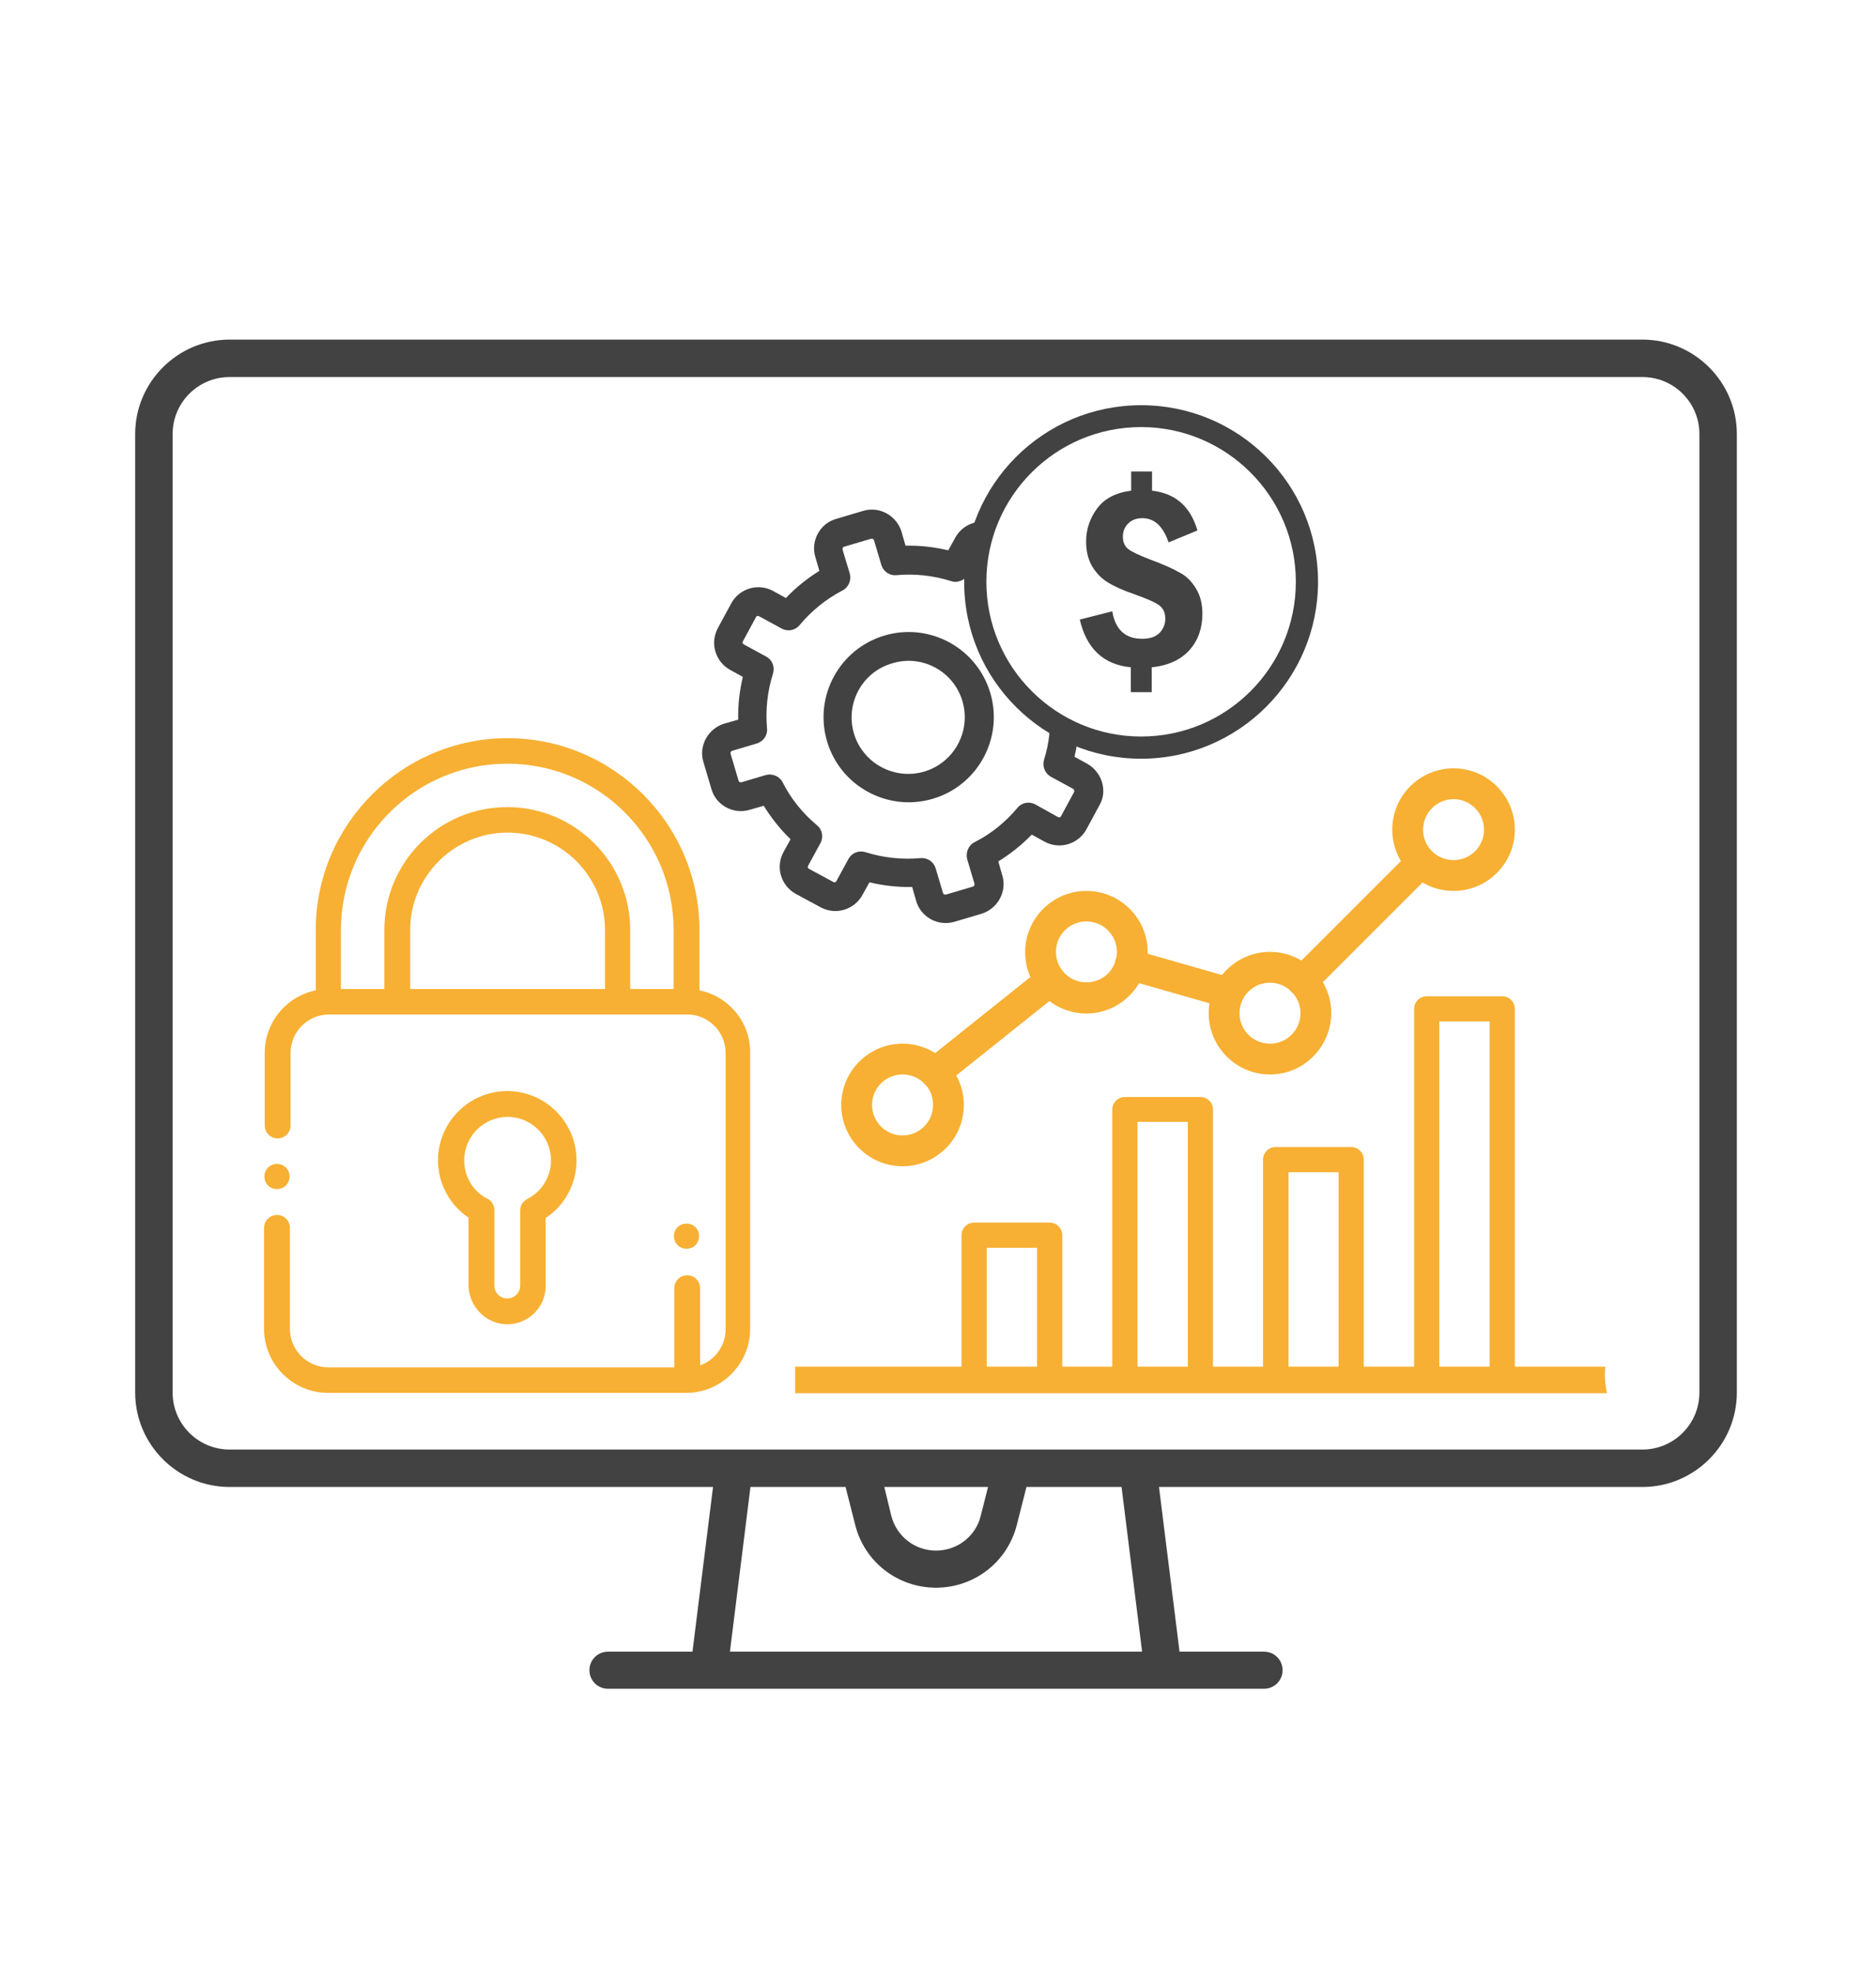 <?xml version="1.0" encoding="utf-8"?>
<!-- Generator: Adobe Illustrator 22.0.1, SVG Export Plug-In . SVG Version: 6.00 Build 0)  -->
<svg version="1.1" id="Layer_1" xmlns="http://www.w3.org/2000/svg" xmlns:xlink="http://www.w3.org/1999/xlink" x="0px" y="0px"
	 viewBox="0 0 566.2 595.3" style="enable-background:new 0 0 566.2 595.3;" xml:space="preserve">
<style type="text/css">
	.st0{fill:none;}
	.st1{fill:#424243;}
	.st2{fill:#F7B033;}
</style>
<path class="st0" d="M282.5,465c5,0,9.3-3.4,10.6-8.2l1.2-5h-23.6l1.2,5C273.2,461.6,277.5,465,282.5,465z"/>
<path class="st1" d="M495.7,102.5H69.3c-15.7,0-28.5,12.8-28.5,28.5v289.3c0,15.7,12.8,28.5,28.5,28.5h145.9l-6.2,49.7h-25.5
	c-3.1,0-5.6,2.5-5.6,5.6s2.5,5.6,5.6,5.6h198c3.1,0,5.6-2.5,5.6-5.6s-2.5-5.6-5.6-5.6H356l-6.2-49.7h145.9
	c15.7,0,28.5-12.8,28.5-28.5V131C524.2,115.3,511.4,102.5,495.7,102.5z M220.3,498.5l6.2-49.7h28.7l2.9,11.4
	c2.8,11.2,12.8,19,24.4,19s21.6-7.8,24.4-19l2.9-11.4h28.7l6.2,49.7H220.3z M266.9,448.8h31.3l-2.2,8.7c-1.5,6.2-7.1,10.5-13.5,10.5
	c-6.4,0-11.9-4.3-13.5-10.5L266.9,448.8z M512.9,420.3c0,9.5-7.7,17.2-17.2,17.2H69.3c-9.5,0-17.2-7.7-17.2-17.2V131
	c0-9.5,7.7-17.2,17.2-17.2h426.4c9.5,0,17.2,7.7,17.2,17.2V420.3z"/>
<g>
	<g>
		<path class="st2" d="M240,412.4v8.1h245c-0.3-1.5-0.5-3-0.6-4.5c-0.1-1.2,0-2.4,0.1-3.5H240z"/>
		<path class="st2" d="M230.2,293.1"/>
	</g>
	<g>
		<g>
			<path class="st2" d="M297.8,413.8v-37.2H313v37.2h7.6v-41c0-2.1-1.7-3.8-3.8-3.8H294c-2.1,0-3.8,1.7-3.8,3.8v41H297.8z"/>
			<path class="st2" d="M343.3,413.8v-75.2h15.2v75.2h7.6v-78.9c0-2.1-1.7-3.8-3.8-3.8h-22.8c-2.1,0-3.8,1.7-3.8,3.8v78.9H343.3z"/>
			<path class="st2" d="M388.9,413.8v-60H404v60h7.6V350c0-2.1-1.7-3.8-3.8-3.8h-22.8c-2.1,0-3.8,1.7-3.8,3.8v63.8H388.9z"/>
			<path class="st2" d="M434.4,413.8V308.3h15.2v105.5h7.6V304.5c0-2.1-1.7-3.8-3.8-3.8h-22.8c-2.1,0-3.8,1.7-3.8,3.8v109.3H434.4z"
				/>
			<path class="st2" d="M272.4,324.3c-5.1,0-9.2,4.1-9.2,9.2c0,5.1,4.1,9.2,9.2,9.2c5.1,0,9.2-4.1,9.2-9.2
				C281.7,328.5,277.6,324.3,272.4,324.3L272.4,324.3z M272.4,352c-10.2,0-18.5-8.3-18.5-18.5c0-10.2,8.3-18.5,18.5-18.5
				c10.2,0,18.5,8.3,18.5,18.5C290.9,343.7,282.6,352,272.4,352L272.4,352z"/>
			<path class="st2" d="M327.9,278.1c-5.1,0-9.2,4.1-9.2,9.2c0,5.1,4.1,9.2,9.2,9.2c5.1,0,9.2-4.1,9.2-9.2
				C337.1,282.3,333,278.1,327.9,278.1L327.9,278.1z M327.9,305.9c-10.2,0-18.5-8.3-18.5-18.5c0-10.2,8.3-18.5,18.5-18.5
				c10.2,0,18.5,8.3,18.5,18.5C346.3,297.6,338,305.9,327.9,305.9L327.9,305.9z"/>
			<path class="st2" d="M383.3,296.6c-5.1,0-9.2,4.1-9.2,9.2c0,5.1,4.1,9.2,9.2,9.2c5.1,0,9.2-4.1,9.2-9.2
				C392.5,300.8,388.4,296.6,383.3,296.6L383.3,296.6z M383.3,324.3c-10.2,0-18.5-8.3-18.5-18.5c0-10.2,8.3-18.5,18.5-18.5
				c10.2,0,18.5,8.3,18.5,18.5C401.7,316,393.5,324.3,383.3,324.3L383.3,324.3z"/>
			<path class="st2" d="M438.7,241.2c-5.1,0-9.2,4.2-9.2,9.2c0,5.1,4.1,9.2,9.2,9.2c5.1,0,9.2-4.1,9.2-9.2
				C447.9,245.4,443.8,241.2,438.7,241.2L438.7,241.2z M438.7,268.9c-10.2,0-18.5-8.3-18.5-18.5c0-10.2,8.3-18.5,18.5-18.5
				c10.2,0,18.5,8.3,18.5,18.5C457.2,260.6,448.9,268.9,438.7,268.9L438.7,268.9z"/>
			<path class="st2" d="M393.1,300.7c-1.2,0-2.4-0.4-3.3-1.3c-1.8-1.8-1.8-4.7,0-6.5l35.8-35.8c1.8-1.8,4.7-1.8,6.5,0
				c1.8,1.8,1.8,4.7,0,6.5l-35.8,35.8C395.4,300.2,394.2,300.7,393.1,300.7L393.1,300.7z"/>
			<path class="st2" d="M370.8,304.3c-0.4,0-0.8-0.1-1.3-0.2l-29.7-8.5c-2.4-0.7-3.9-3.3-3.2-5.7c0.7-2.4,3.2-3.9,5.7-3.2l29.7,8.5
				c2.4,0.7,3.9,3.3,3.2,5.7C374.7,302.9,372.9,304.3,370.8,304.3L370.8,304.3z"/>
			<path class="st2" d="M282.2,328.4c-1.4,0-2.7-0.6-3.6-1.7c-1.6-2-1.3-4.9,0.7-6.5l34.8-27.8c2-1.6,4.9-1.3,6.5,0.7
				c1.6,2,1.3,4.9-0.7,6.5l-34.8,27.8C284.3,328,283.2,328.4,282.2,328.4L282.2,328.4z"/>
		</g>
	</g>
</g>
<g>
	<path class="st1" d="M328.1,230.5l-3.8-2.1c0.7-2.9,1.1-5.8,1.2-8.8c-3.2-1.6-6.1-3.5-8.6-5.8c0.3,5.2-0.2,10.5-1.8,15.5
		c-0.6,2,0.3,4.1,2,5.1l6.8,3.7c0.3,0.2,0.4,0.6,0.3,0.9l-4,7.4c-0.1,0.2-0.3,0.3-0.4,0.3c-0.1,0-0.3,0-0.5-0.1l-6.8-3.8
		c-1.8-1-4.1-0.6-5.4,1c-3.6,4.3-8,7.9-13,10.4c-1.8,0.9-2.7,3.1-2.2,5.1l2.2,7.4c0.1,0.4-0.1,0.8-0.5,0.9l-8.1,2.4
		c-0.4,0.1-0.8-0.1-0.9-0.5l-2.2-7.4c-0.6-2-2.5-3.3-4.6-3.1c-5.6,0.5-11.2-0.1-16.6-1.8c-2-0.6-4.1,0.2-5.1,2l-3.7,6.8
		c-0.1,0.2-0.3,0.3-0.4,0.3c-0.1,0-0.3,0-0.5-0.1l-7.4-4c-0.2-0.1-0.3-0.3-0.3-0.4c0-0.1,0-0.3,0.1-0.5l3.7-6.8c1-1.8,0.6-4.1-1-5.4
		c-4.3-3.6-7.9-8-10.4-13c-0.9-1.8-3.1-2.7-5-2.2l-7.4,2.2c-0.4,0.1-0.8-0.1-0.9-0.5l-2.4-8.1c-0.1-0.4,0.1-0.8,0.5-0.9l7.4-2.2
		c2-0.6,3.3-2.5,3.1-4.5c-0.5-5.6,0.1-11.2,1.8-16.6c0.6-2-0.2-4.1-2-5.1l-6.8-3.7c-0.2-0.1-0.3-0.3-0.4-0.4c0-0.1,0-0.3,0.1-0.5
		l4-7.4c0.1-0.2,0.3-0.3,0.4-0.3c0.1,0,0.3,0,0.5,0.1l6.8,3.7c1.8,1,4.1,0.6,5.4-1c3.6-4.3,8-7.9,13-10.5c1.8-0.9,2.7-3.1,2.2-5
		l-2.2-7.3c-0.1-0.4,0.1-0.8,0.5-0.9l8.1-2.4c0.4-0.1,0.8,0.1,0.9,0.5l2.2,7.4c0.6,2,2.5,3.3,4.5,3.1c5.6-0.5,11.2,0.1,16.6,1.8
		c0.9,0.3,1.7,0.3,2.5,0c1.1-0.3,2-1,2.6-2.1l3.7-6.8c0.1-0.2,0.3-0.3,0.4-0.3c0.1,0,0.2,0,0.2,0c0.4-2.9,1-5.7,2-8.5
		c-1.5-0.3-3.1-0.3-4.6,0.1c-2.4,0.7-4.4,2.3-5.6,4.5l-2.1,3.8c-4.2-1-8.6-1.5-12.9-1.4l-1.2-4.2c-1.5-4.9-6.7-7.8-11.6-6.3
		l-8.1,2.4c-5,1.4-7.8,6.7-6.3,11.6l1.2,4.1c-3.7,2.3-7.1,5-10.1,8.2l-3.8-2.1c-2.2-1.2-4.7-1.5-7.1-0.8c-2.4,0.7-4.4,2.3-5.6,4.5
		l-4,7.4c-1.2,2.2-1.5,4.7-0.8,7.1c0.7,2.4,2.3,4.4,4.5,5.6l3.8,2.1c-1,4.2-1.5,8.5-1.4,12.9l-4.2,1.2c-4.9,1.5-7.8,6.7-6.3,11.6
		l2.4,8.1c1.4,5,6.7,7.8,11.6,6.3l4.2-1.2c2.3,3.7,5,7.1,8.1,10.1l-2.1,3.8c-1.2,2.2-1.5,4.7-0.8,7.1c0.7,2.4,2.3,4.4,4.5,5.6l7.4,4
		c2.2,1.2,4.7,1.5,7.1,0.8c2.4-0.7,4.4-2.3,5.6-4.5l2.1-3.8c4.2,1,8.6,1.5,12.9,1.4l1.2,4.2c1.4,4.9,6.6,7.8,11.6,6.3l8.1-2.4
		c4.9-1.5,7.8-6.7,6.3-11.6l-1.2-4.2c3.7-2.3,7.1-5,10.1-8.1l3.8,2.1c2.2,1.2,4.7,1.5,7.1,0.8c2.4-0.7,4.4-2.3,5.6-4.5l4-7.4
		C334.3,238.7,332.6,233,328.1,230.5z"/>
	<path class="st1" d="M287,175.6"/>
	<path class="st1" d="M249.6,223.7c4,13.6,18.3,21.4,31.9,17.4c13.6-4,21.4-18.3,17.4-31.9c-4-13.6-18.3-21.4-31.9-17.4
		C253.4,195.8,245.6,210.1,249.6,223.7L249.6,223.7z M290.5,211.7c2.6,9-2.5,18.5-11.6,21.2c-9,2.6-18.5-2.5-21.2-11.6
		c-2.6-9,2.5-18.5,11.6-21.1C278.4,197.4,287.9,202.7,290.5,211.7L290.5,211.7z"/>
	<path class="st1" d="M290.5,211.7"/>
</g>
<g>
	<path class="st1" d="M344.4,122.3c-29.5,0-53.4,23.9-53.4,53.4S315,229,344.4,229s53.4-23.9,53.4-53.4S373.9,122.3,344.4,122.3z
		 M344.4,222.3c-25.7,0-46.7-20.9-46.7-46.7s20.9-46.7,46.7-46.7c25.7,0,46.7,20.9,46.7,46.7S370.2,222.3,344.4,222.3z M361,177.7
		c1.3,2.1,1.9,4.7,1.9,7.5c0,4.4-1.3,8.1-3.9,11c-2.6,2.9-6.4,4.7-11.4,5.2v7.5h-6.3v-7.5c-8.3-0.8-13.4-5.7-15.4-14.4l9.8-2.5
		c0.9,5.5,3.9,8.3,9,8.3c2.4,0,4.1-0.6,5.3-1.8c1.1-1.2,1.7-2.6,1.7-4.3c0-1.7-0.6-3-1.7-3.9c-1.1-0.9-3.6-2-7.5-3.4
		c-3.5-1.2-6.2-2.4-8.1-3.6c-2-1.2-3.5-2.8-4.8-4.9c-1.2-2.1-1.8-4.6-1.8-7.4c0-3.7,1.1-7,3.3-10c2.2-3,5.6-4.8,10.3-5.4v-5.8h6.3
		v5.8c7.1,0.8,11.6,4.8,13.7,12l-8.7,3.6c-1.7-4.9-4.3-7.3-7.9-7.3c-1.8,0-3.2,0.5-4.3,1.6c-1.1,1.1-1.6,2.4-1.6,4
		c0,1.6,0.5,2.8,1.6,3.7c1,0.8,3.3,1.9,6.7,3.2c3.8,1.4,6.7,2.7,8.8,3.9C358,173.8,359.7,175.5,361,177.7z"/>
</g>
<g id="surface1_1_">
	<path class="st2" d="M211.1,298.9v-18.2c0-31.9-26-57.9-57.9-57.9s-57.9,26-57.9,57.9v18.2c-8.8,1.8-15.4,9.6-15.4,18.9v21.9
		c0,2.1,1.7,3.9,3.9,3.9c2.1,0,3.9-1.7,3.9-3.9v-21.9c0-6.4,5.2-11.6,11.6-11.6h108.1c6.4,0,11.6,5.2,11.6,11.6v83.4
		c0,5-3.2,9.3-7.7,10.9v-23.3c0-2.1-1.7-3.9-3.9-3.9c-2.1,0-3.9,1.7-3.9,3.9v23.9H99.1c-6.4,0-11.6-5.2-11.6-11.6v-30.5
		c0-2.1-1.7-3.9-3.9-3.9c-2.1,0-3.9,1.7-3.9,3.9v30.5c0,10.6,8.7,19.3,19.3,19.3h108.1c10.6,0,19.3-8.7,19.3-19.3v-83.4
		C226.5,308.5,219.9,300.7,211.1,298.9z M123.8,298.5v-17.8c0-16.2,13.2-29.4,29.4-29.4s29.4,13.2,29.4,29.4v17.8H123.8z
		 M190.2,298.5v-17.8c0-20.4-16.6-37.1-37.1-37.1s-37.1,16.6-37.1,37.1v17.8h-13.1v-17.8c0-27.7,22.5-50.2,50.2-50.2
		s50.2,22.5,50.2,50.2v17.8H190.2z"/>
	<path class="st2" d="M83.6,358.9c1,0,2-0.4,2.7-1.1c0.7-0.7,1.1-1.7,1.1-2.7c0-1-0.4-2-1.1-2.7c-0.7-0.7-1.7-1.1-2.7-1.1
		c-1,0-2,0.4-2.7,1.1c-0.7,0.7-1.1,1.7-1.1,2.7c0,1,0.4,2,1.1,2.7C81.6,358.5,82.6,358.9,83.6,358.9z"/>
	<path class="st2" d="M153.1,399.7c6.4,0,11.6-5.2,11.6-11.6v-20.5c5.8-3.8,9.3-10.3,9.3-17.4c0-11.5-9.4-20.9-20.9-20.9
		c-11.5,0-20.9,9.4-20.9,20.9c0,7,3.5,13.5,9.2,17.3v20.6C141.6,394.5,146.8,399.7,153.1,399.7z M140.1,350.2
		c0-7.2,5.9-13.1,13.1-13.1c7.2,0,13.1,5.9,13.1,13.1c0,5-2.8,9.5-7.2,11.7c-1.3,0.7-2.1,2-2.1,3.4v22.7c0,2.1-1.7,3.9-3.9,3.9
		c-2.1,0-3.9-1.7-3.9-3.9v-22.8c0-1.4-0.8-2.8-2.1-3.4C142.8,359.6,140.1,355.2,140.1,350.2z"/>
	<path class="st2" d="M207.2,376.9c1,0,2-0.4,2.7-1.1c0.7-0.7,1.1-1.7,1.1-2.7c0-1-0.4-2-1.1-2.7c-0.7-0.7-1.7-1.1-2.7-1.1
		c-1,0-2,0.4-2.7,1.1s-1.1,1.7-1.1,2.7c0,1,0.4,2,1.1,2.7S206.2,376.9,207.2,376.9z"/>
</g>
</svg>
